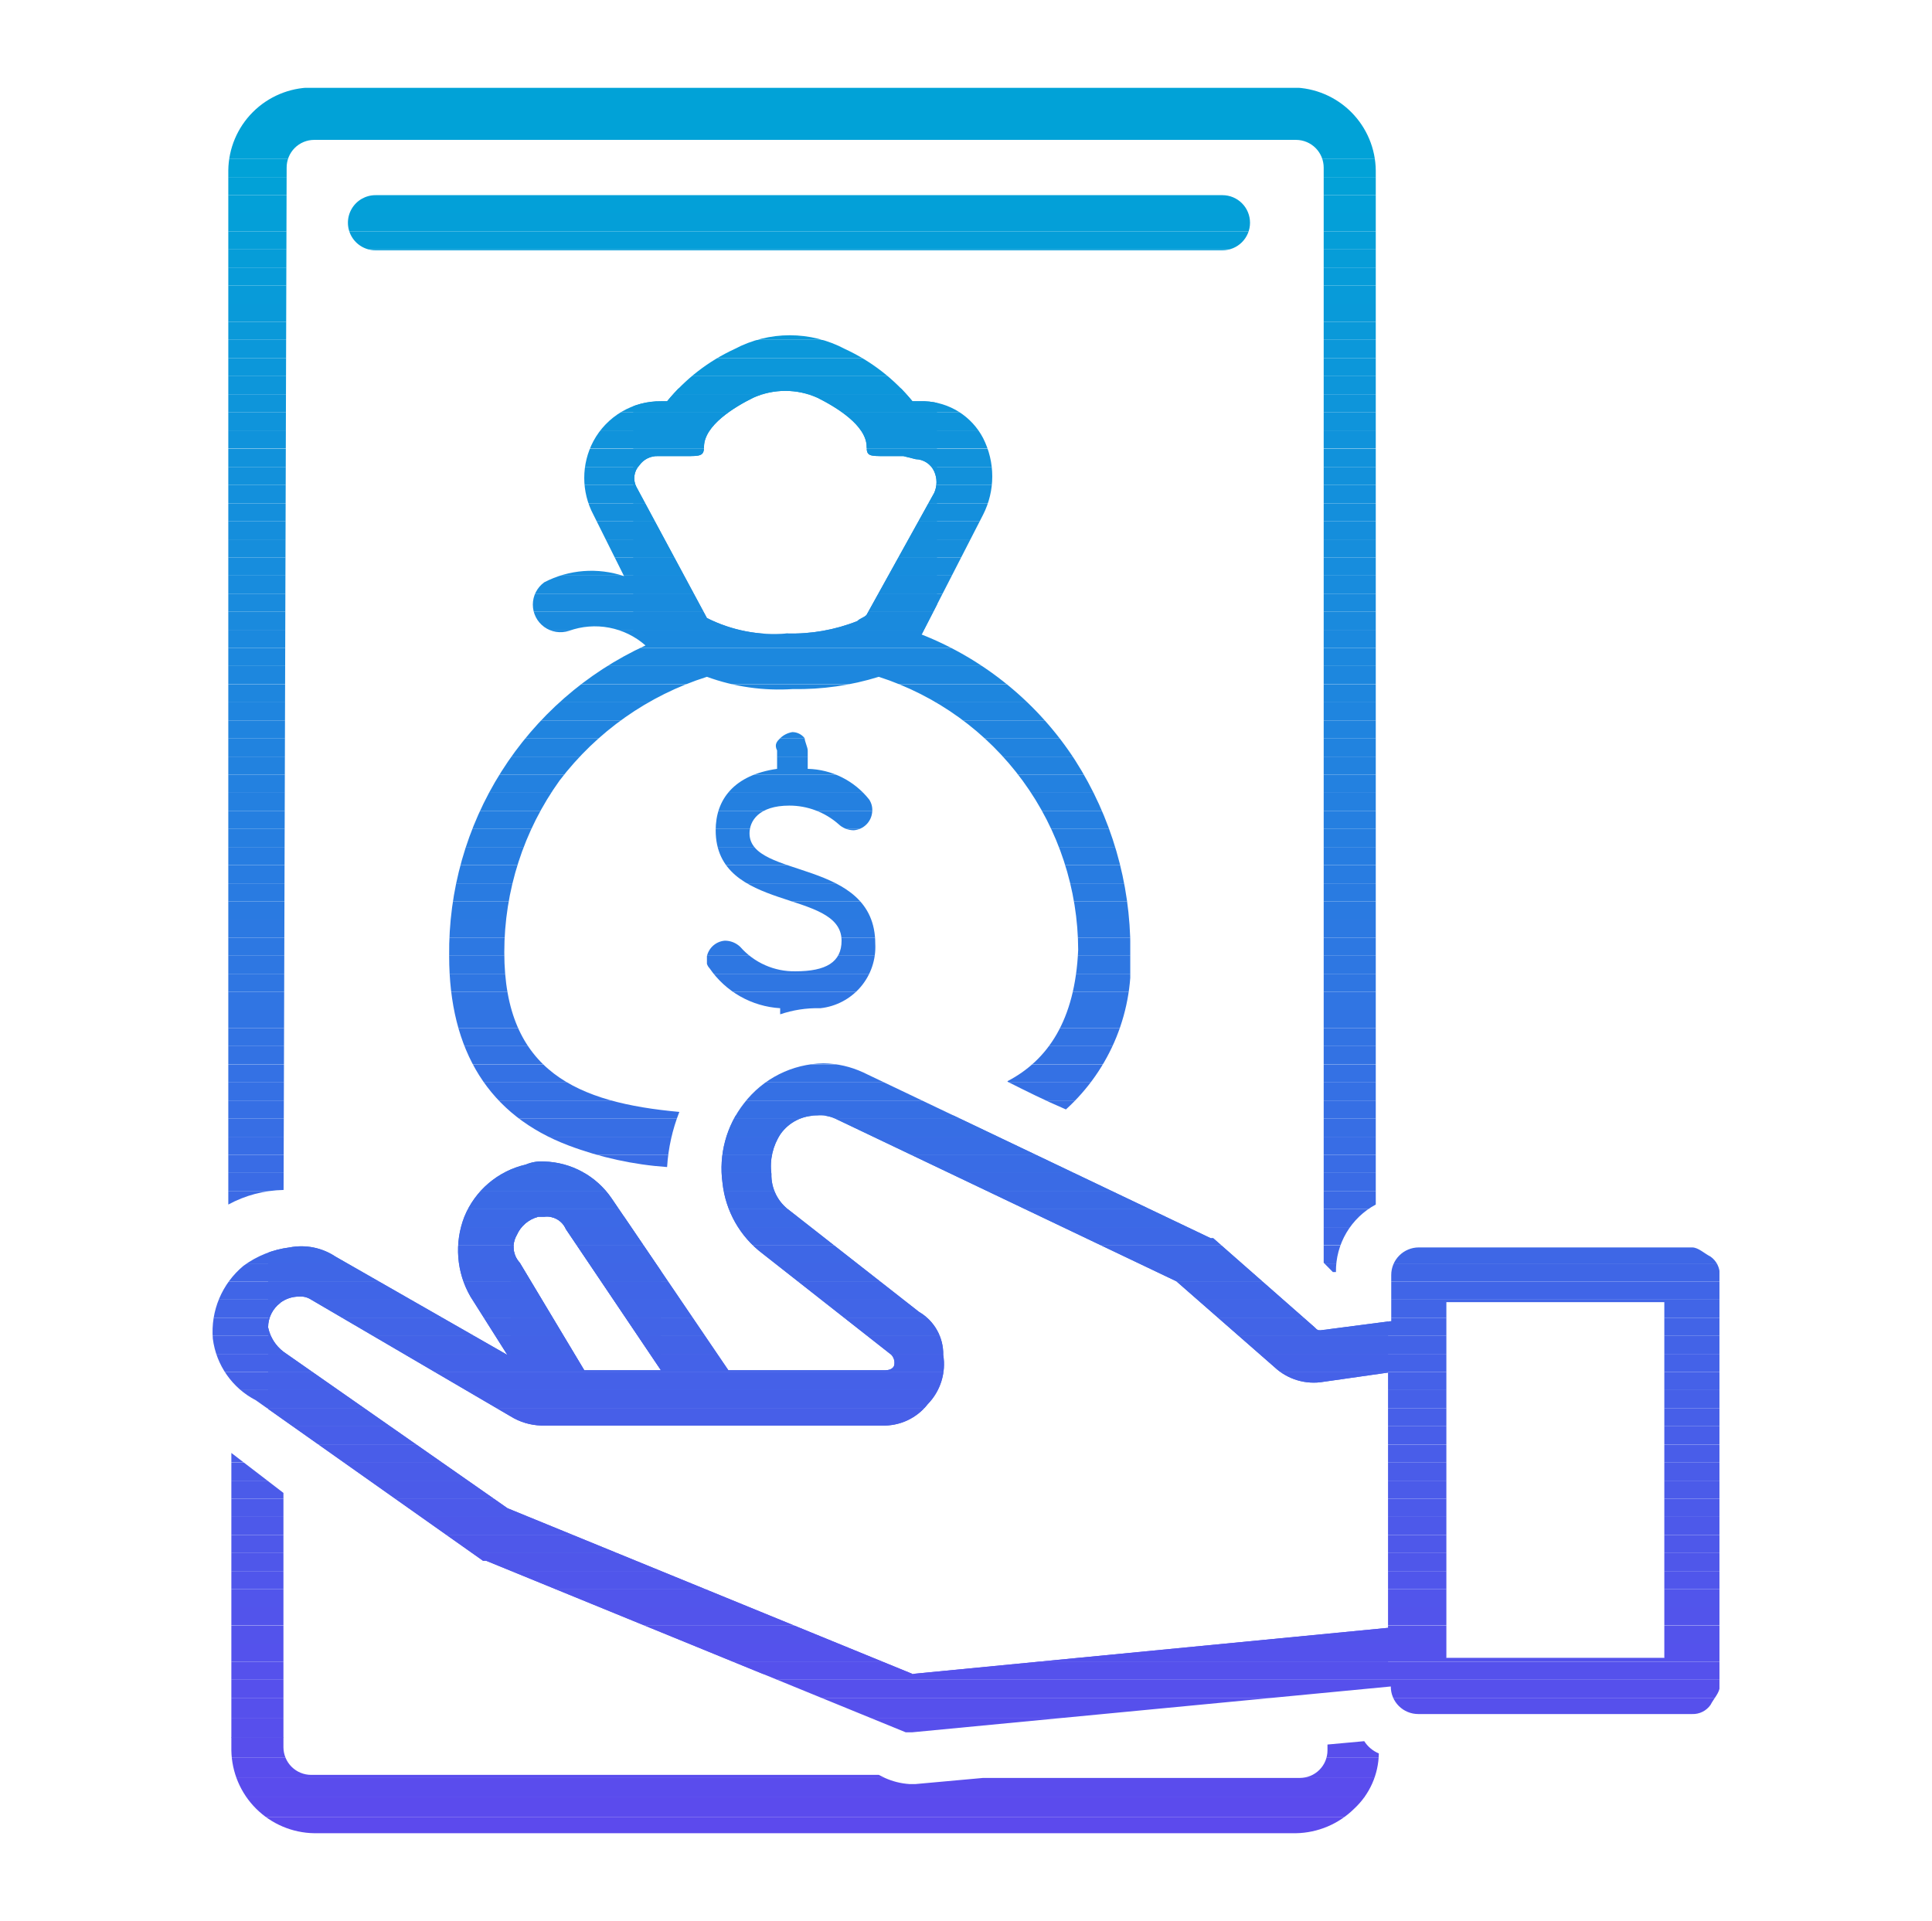 <svg id="Layer_1" data-name="Layer 1" xmlns="http://www.w3.org/2000/svg" xmlns:xlink="http://www.w3.org/1999/xlink" width="132.44" height="131.71" viewBox="0 0 132.44 131.71">
  <defs>
    <style>
      .cls-1 {
        fill: none;
      }

      .cls-2 {
        clip-path: url(#clip-path);
      }

      .cls-3 {
        fill: #069dd8;
      }

      .cls-4 {
        fill: #059ed8;
      }

      .cls-5 {
        fill: #049fd8;
      }

      .cls-6 {
        fill: #03a0d8;
      }

      .cls-7 {
        clip-path: url(#clip-path-2);
      }

      .cls-8 {
        fill: #5551ec;
      }

      .cls-9 {
        fill: #5452ec;
      }

      .cls-10 {
        fill: #5353eb;
      }

      .cls-11 {
        fill: #5254eb;
      }

      .cls-12 {
        fill: #5155eb;
      }

      .cls-13 {
        fill: #5056eb;
      }

      .cls-14 {
        fill: #4f57ea;
      }

      .cls-15 {
        fill: #4e58ea;
      }

      .cls-16 {
        fill: #4d59ea;
      }

      .cls-17 {
        fill: #4c5aea;
      }

      .cls-18 {
        fill: #4b5be9;
      }

      .cls-19 {
        fill: #4a5ce9;
      }

      .cls-20 {
        fill: #495de9;
      }

      .cls-21 {
        fill: #485ee9;
      }

      .cls-22 {
        fill: #475fe8;
      }

      .cls-23 {
        fill: #4660e8;
      }

      .cls-24 {
        fill: #4561e8;
      }

      .cls-25 {
        fill: #4462e8;
      }

      .cls-26 {
        fill: #4363e7;
      }

      .cls-27 {
        fill: #4264e7;
      }

      .cls-28 {
        fill: #4165e7;
      }

      .cls-29 {
        fill: #4065e7;
      }

      .cls-30 {
        fill: #3f66e6;
      }

      .cls-31 {
        fill: #3e67e6;
      }

      .cls-32 {
        fill: #3d68e6;
      }

      .cls-33 {
        fill: #3c69e6;
      }

      .cls-34 {
        fill: #3b6ae5;
      }

      .cls-35 {
        fill: #3a6be5;
      }

      .cls-36 {
        fill: #396ce5;
      }

      .cls-37 {
        fill: #386de5;
      }

      .cls-38 {
        fill: #376ee4;
      }

      .cls-39 {
        fill: #366fe4;
      }

      .cls-40 {
        fill: #574fec;
      }

      .cls-41 {
        fill: #5650ec;
      }

      .cls-42 {
        fill: #3570e4;
      }

      .cls-43 {
        fill: #3471e4;
      }

      .cls-44 {
        fill: #3372e3;
      }

      .cls-45 {
        clip-path: url(#clip-path-3);
      }

      .cls-46 {
        fill: #5c4aed;
      }

      .cls-47 {
        fill: #5b4bed;
      }

      .cls-48 {
        fill: #5a4ced;
      }

      .cls-49 {
        fill: #594ded;
      }

      .cls-50 {
        fill: #584eec;
      }

      .cls-51 {
        clip-path: url(#clip-path-4);
      }

      .cls-52 {
        fill: #3273e3;
      }

      .cls-53 {
        fill: #3174e3;
      }

      .cls-54 {
        fill: #3075e3;
      }

      .cls-55 {
        fill: #2f76e2;
      }

      .cls-56 {
        fill: #2e77e2;
      }

      .cls-57 {
        fill: #2d78e2;
      }

      .cls-58 {
        fill: #2c79e2;
      }

      .cls-59 {
        fill: #2a7ae1;
      }

      .cls-60 {
        fill: #297be1;
      }

      .cls-61 {
        fill: #287ce1;
      }

      .cls-62 {
        fill: #277de1;
      }

      .cls-63 {
        fill: #267ee0;
      }

      .cls-64 {
        fill: #257fe0;
      }

      .cls-65 {
        fill: #2480e0;
      }

      .cls-66 {
        fill: #2381e0;
      }

      .cls-67 {
        fill: #2282df;
      }

      .cls-68 {
        fill: #2183df;
      }

      .cls-69 {
        fill: #2084df;
      }

      .cls-70 {
        fill: #1f85df;
      }

      .cls-71 {
        fill: #1e86de;
      }

      .cls-72 {
        fill: #1d87de;
      }

      .cls-73 {
        fill: #1c88de;
      }

      .cls-74 {
        fill: #1b89de;
      }

      .cls-75 {
        fill: #1a8add;
      }

      .cls-76 {
        fill: #198bdd;
      }

      .cls-77 {
        fill: #188cdd;
      }

      .cls-78 {
        fill: #178ddd;
      }

      .cls-79 {
        fill: #168edc;
      }

      .cls-80 {
        fill: #158edc;
      }

      .cls-81 {
        fill: #148fdc;
      }

      .cls-82 {
        fill: #1390dc;
      }

      .cls-83 {
        fill: #1291db;
      }

      .cls-84 {
        fill: #1192db;
      }

      .cls-85 {
        fill: #1093db;
      }

      .cls-86 {
        fill: #0f94db;
      }

      .cls-87 {
        fill: #0e95da;
      }

      .cls-88 {
        fill: #0d96da;
      }

      .cls-89 {
        fill: #0c97da;
      }

      .cls-90 {
        fill: #0b98da;
      }

      .cls-91 {
        fill: #0a99d9;
      }

      .cls-92 {
        fill: #099ad9;
      }

      .cls-93 {
        fill: #089bd9;
      }

      .cls-94 {
        fill: #079cd9;
      }

      .cls-95 {
        fill: #02a1d7;
      }

      .cls-96 {
        fill: #01a2d7;
      }

      .cls-97 {
        clip-path: url(#clip-path-5);
      }

      .cls-98 {
        clip-path: url(#clip-path-6);
      }
    </style>
    <clipPath id="clip-path">
      <path id="SVGID" class="cls-1" d="M85.69,15.27a1.89,1.89,0,0,0-1.89-1.89H25.74a1.89,1.89,0,1,0,0,3.78H83.8a1.89,1.89,0,0,0,1.89-1.89Z"/>
    </clipPath>
    <clipPath id="clip-path-2">
      <path id="SVGID-2" data-name="SVGID" class="cls-1" d="M17.54,96,33.11,107h.21l28.81,11.78h.21l33-3.16h0a1.88,1.88,0,0,0,1.89,1.89H116a1.47,1.47,0,0,0,1.26-.63c.21-.42.63-.84.63-1.26V87.42a1.49,1.49,0,0,0-.63-1.27c-.42-.21-.84-.63-1.26-.63H97.26a1.89,1.89,0,0,0-1.89,1.9h0v3.15l-4.84.63h0c-.21,0-.21,0-.42-.21l-6.94-6.1H83L59.19,73.53h0a6.66,6.66,0,0,0-2.74-.63A7,7,0,0,0,51,75.64a7.25,7.25,0,0,0-1.47,5.47,7,7,0,0,0,2.74,4.83l8.83,6.94h0a.79.79,0,0,1,.21.64c0,.21-.21.42-.63.42H49.93l-8-11.78a5.79,5.79,0,0,0-4.63-2.53,2.73,2.73,0,0,0-1.26.21,6,6,0,0,0-4.21,3.58,6.34,6.34,0,0,0,.42,5.47l2.53,4L23,86.15a4.23,4.23,0,0,0-3.15-.63,6.73,6.73,0,0,0-3.16,1.26,5.87,5.87,0,0,0-2.1,5A5.53,5.53,0,0,0,17.54,96Zm81.61-6.73h14.94v24.4H99.15ZM35.42,84.68a2.21,2.21,0,0,1,1.47-1.26h.42a1.41,1.41,0,0,1,1.48.84l6.52,9.68H40.05l-4.42-7.37h0a1.6,1.6,0,0,1-.21-1.89Zm-16.2,4.63a2.15,2.15,0,0,1,1.27-.42,1.32,1.32,0,0,1,.84.21l13.67,8a4.22,4.22,0,0,0,2.1.63H60.45a3.81,3.81,0,0,0,3.15-1.47,3.92,3.92,0,0,0,1.06-3.37A3.34,3.34,0,0,0,63,89.94L54.14,83h0a3,3,0,0,1-1.26-2.53,4,4,0,0,1,.63-2.73A3,3,0,0,1,56,76.48a2.47,2.47,0,0,1,1.26.21L80.64,87.84l6.73,5.89h0a3.94,3.94,0,0,0,3.37,1l4.41-.63V111.6l-32.6,3.16L34.79,103.4,19.43,92.67h0A2.83,2.83,0,0,1,18.38,91a2.1,2.1,0,0,1,.84-1.68Z"/>
    </clipPath>
    <clipPath id="clip-path-3">
      <path id="SVGID-3" data-name="SVGID" class="cls-1" d="M15.86,99.61V120a5.77,5.77,0,0,0,5.68,5.68h67.3a5.82,5.82,0,0,0,4-1.69,5.27,5.27,0,0,0,1.68-3.78,2.17,2.17,0,0,1-1-.84L91,119.6V120a1.89,1.89,0,0,1-1.89,1.89H67.39l-4.63.42h-.42a4.89,4.89,0,0,1-1.68-.42l-.42-.21H21.33a1.9,1.9,0,0,1-1.9-1.89h0V102.35Z"/>
    </clipPath>
    <clipPath id="clip-path-4">
      <path id="SVGID-4" data-name="SVGID" class="cls-1" d="M19.65,11.49a1.89,1.89,0,0,1,1.89-1.9H88.85a1.9,1.9,0,0,1,1.89,1.9h0V86.57l.63.64h.21a5.18,5.18,0,0,1,2.73-4.63V11.7A5.75,5.75,0,0,0,88.64,6H21.33a5.75,5.75,0,0,0-5.68,5.68V82.58a8.26,8.26,0,0,1,3.79-1Z"/>
    </clipPath>
    <clipPath id="clip-path-5">
      <path id="SVGID-5" data-name="SVGID" class="cls-1" d="M69.07,74.16c1.27.64,2.53,1.27,4,1.9a13.56,13.56,0,0,0,4.42-10.94h0a24.09,24.09,0,0,0-3.79-13,22.28,22.28,0,0,0-10.52-8.62l4.21-8.21a5.8,5.8,0,0,0,0-5.26,4.71,4.71,0,0,0-4-2.52h-.84a13,13,0,0,0-4.62-3.58,8.07,8.07,0,0,0-7.58,0,13,13,0,0,0-4.62,3.58h-.42a5.19,5.19,0,0,0-4.63,2.73,5.38,5.38,0,0,0,0,5.05l2.1,4.21h0a7,7,0,0,0-5.47.42A1.89,1.89,0,0,0,39,43.25a5.25,5.25,0,0,1,5.25,1h0A23.13,23.13,0,0,0,30.79,65.54c0,6.52,2.74,10.94,8.21,13a23.84,23.84,0,0,0,6.73,1.47,12.33,12.33,0,0,1,.84-3.78c-6.94-.63-12-2.74-12-10.94a20.19,20.19,0,0,1,3.79-11.78A20.45,20.45,0,0,1,48.46,46.4a14.39,14.39,0,0,0,5.89.84,18.66,18.66,0,0,0,5.89-.84A19.72,19.72,0,0,1,73.91,65.12c-.21,4.84-2.1,7.57-4.84,9Zm-9.67-32c-.21.21-.42.21-.63.42a12.16,12.16,0,0,1-4.84.85,10.24,10.24,0,0,1-5.47-1.06l-4.84-9a1.29,1.29,0,0,1,.21-1.47,1.49,1.49,0,0,1,1.27-.63H47c1,0,1.26,0,1.26-.63,0-1.48,2.1-2.74,3.37-3.37a5.38,5.38,0,0,1,4.41,0c1.26.63,3.37,1.89,3.37,3.37,0,.63.21.63,1.26.63h1.26l.84.21a1.43,1.43,0,0,1,1.27.84,1.79,1.79,0,0,1,0,1.47Z"/>
    </clipPath>
    <clipPath id="clip-path-6">
      <path id="SVGID-6" data-name="SVGID" class="cls-1" d="M56.24,69.12A4.22,4.22,0,0,0,60,64.7c0-5.89-8.62-4.42-8.62-7.57,0-.84.63-1.9,2.73-1.9h0a5.1,5.1,0,0,1,3.37,1.27,1.52,1.52,0,0,0,1.05.42,1.37,1.37,0,0,0,1.26-1.26,1.28,1.28,0,0,0-.21-.85,5.53,5.53,0,0,0-4.21-2.1V51.45c0-.21-.21-.63-.21-.84a1.07,1.07,0,0,0-.84-.42,1.56,1.56,0,0,0-.84.42c-.21.21-.42.42-.21.84v1.26c-2.95.42-4.21,2.1-4.21,4.21,0,5.68,8.63,4,8.63,7.57,0,1.47-1.06,2.1-3.16,2.1a4.92,4.92,0,0,1-3.79-1.68,1.52,1.52,0,0,0-1.05-.42,1.37,1.37,0,0,0-1.26,1.26.78.78,0,0,0,.21.63,6.33,6.33,0,0,0,4.84,2.74v.42h0a7.91,7.91,0,0,1,2.73-.42Z"/>
    </clipPath>
  </defs>
  <title>infographic</title>
  <g>
    <g class="cls-2">
      <g>
        <rect class="cls-3" x="23.85" y="17.1" width="61.84" height="0.06"/>
        <rect class="cls-4" x="23.85" y="15.86" width="61.84" height="1.24"/>
        <rect class="cls-5" x="23.85" y="14.62" width="61.84" height="1.24"/>
        <rect class="cls-6" x="23.85" y="13.38" width="61.84" height="1.24"/>
      </g>
    </g>
    <g class="cls-7">
      <g>
        <rect class="cls-8" x="18.38" y="113.92" width="76.77" height="0.84"/>
        <rect class="cls-9" x="18.38" y="112.68" width="76.77" height="1.24"/>
        <rect class="cls-10" x="18.38" y="111.44" width="76.77" height="1.24"/>
        <rect class="cls-11" x="18.38" y="110.19" width="76.77" height="1.24"/>
        <rect class="cls-12" x="18.38" y="108.95" width="76.77" height="1.24"/>
        <rect class="cls-13" x="18.38" y="107.71" width="76.77" height="1.24"/>
        <rect class="cls-14" x="18.38" y="106.47" width="76.77" height="1.24"/>
        <rect class="cls-15" x="18.38" y="105.23" width="76.77" height="1.24"/>
        <rect class="cls-16" x="18.38" y="103.99" width="76.77" height="1.24"/>
        <rect class="cls-17" x="18.38" y="102.75" width="76.77" height="1.24"/>
        <rect class="cls-18" x="18.38" y="101.51" width="76.77" height="1.24"/>
        <rect class="cls-19" x="18.38" y="100.27" width="76.77" height="1.24"/>
        <rect class="cls-20" x="18.38" y="99.03" width="76.77" height="1.24"/>
        <rect class="cls-21" x="18.38" y="97.78" width="76.77" height="1.24"/>
        <rect class="cls-22" x="18.38" y="96.54" width="76.77" height="1.24"/>
        <rect class="cls-23" x="18.38" y="95.3" width="76.77" height="1.24"/>
        <rect class="cls-24" x="18.38" y="94.06" width="76.77" height="1.24"/>
        <rect class="cls-25" x="18.38" y="92.82" width="76.77" height="1.24"/>
        <rect class="cls-26" x="18.38" y="91.58" width="76.77" height="1.24"/>
        <rect class="cls-27" x="18.38" y="90.34" width="76.77" height="1.24"/>
        <rect class="cls-28" x="18.38" y="89.1" width="76.77" height="1.24"/>
        <rect class="cls-29" x="18.38" y="87.86" width="76.77" height="1.24"/>
        <rect class="cls-30" x="18.38" y="86.62" width="76.77" height="1.24"/>
        <rect class="cls-31" x="18.38" y="85.38" width="76.77" height="1.24"/>
        <rect class="cls-32" x="18.38" y="84.13" width="76.77" height="1.24"/>
        <rect class="cls-33" x="18.38" y="82.89" width="76.77" height="1.24"/>
        <rect class="cls-34" x="18.38" y="81.65" width="76.77" height="1.24"/>
        <rect class="cls-35" x="18.38" y="80.41" width="76.77" height="1.24"/>
        <rect class="cls-36" x="18.38" y="79.17" width="76.77" height="1.24"/>
        <rect class="cls-37" x="18.38" y="77.93" width="76.77" height="1.24"/>
        <rect class="cls-38" x="18.38" y="76.69" width="76.77" height="1.24"/>
        <rect class="cls-39" x="18.38" y="76.48" width="76.77" height="0.21"/>
        <rect class="cls-25" x="35" y="92.82" width="10.31" height="1.11"/>
        <rect class="cls-26" x="35" y="91.58" width="10.31" height="1.24"/>
        <rect class="cls-27" x="35" y="90.34" width="10.31" height="1.24"/>
        <rect class="cls-28" x="35" y="89.1" width="10.31" height="1.24"/>
        <rect class="cls-29" x="35" y="87.86" width="10.31" height="1.24"/>
        <rect class="cls-30" x="35" y="86.62" width="10.31" height="1.24"/>
        <rect class="cls-31" x="35" y="85.38" width="10.31" height="1.24"/>
        <rect class="cls-32" x="35" y="84.13" width="10.31" height="1.24"/>
        <rect class="cls-33" x="35" y="83.42" width="10.31" height="0.72"/>
        <rect class="cls-9" x="99.15" y="112.68" width="14.93" height="1.03"/>
        <rect class="cls-10" x="99.15" y="111.44" width="14.93" height="1.24"/>
        <rect class="cls-11" x="99.15" y="110.19" width="14.93" height="1.24"/>
        <rect class="cls-12" x="99.15" y="108.95" width="14.93" height="1.24"/>
        <rect class="cls-13" x="99.15" y="107.71" width="14.93" height="1.24"/>
        <rect class="cls-14" x="99.15" y="106.47" width="14.93" height="1.24"/>
        <rect class="cls-15" x="99.15" y="105.23" width="14.93" height="1.24"/>
        <rect class="cls-16" x="99.15" y="103.99" width="14.93" height="1.24"/>
        <rect class="cls-17" x="99.15" y="102.75" width="14.93" height="1.24"/>
        <rect class="cls-18" x="99.15" y="101.51" width="14.93" height="1.24"/>
        <rect class="cls-19" x="99.15" y="100.27" width="14.93" height="1.24"/>
        <rect class="cls-20" x="99.15" y="99.03" width="14.93" height="1.24"/>
        <rect class="cls-21" x="99.15" y="97.78" width="14.93" height="1.24"/>
        <rect class="cls-22" x="99.15" y="96.54" width="14.93" height="1.24"/>
        <rect class="cls-23" x="99.15" y="95.3" width="14.93" height="1.24"/>
        <rect class="cls-24" x="99.15" y="94.06" width="14.93" height="1.24"/>
        <rect class="cls-25" x="99.15" y="92.82" width="14.93" height="1.24"/>
        <rect class="cls-26" x="99.15" y="91.58" width="14.93" height="1.24"/>
        <rect class="cls-27" x="99.15" y="90.34" width="14.93" height="1.24"/>
        <rect class="cls-28" x="99.15" y="89.31" width="14.93" height="1.03"/>
        <rect class="cls-40" x="14.39" y="117.77" width="103.48" height="0.99"/>
        <rect class="cls-41" x="14.39" y="116.4" width="103.48" height="1.37"/>
        <rect class="cls-41" x="14.39" y="115.16" width="103.48" height="1.24"/>
        <rect class="cls-8" x="14.39" y="113.92" width="103.48" height="1.24"/>
        <rect class="cls-9" x="14.39" y="112.68" width="103.48" height="1.24"/>
        <rect class="cls-10" x="14.39" y="111.44" width="103.48" height="1.24"/>
        <rect class="cls-11" x="14.39" y="110.19" width="103.48" height="1.24"/>
        <rect class="cls-12" x="14.39" y="108.95" width="103.48" height="1.24"/>
        <rect class="cls-13" x="14.39" y="107.71" width="103.48" height="1.24"/>
        <rect class="cls-14" x="14.39" y="106.47" width="103.48" height="1.24"/>
        <rect class="cls-15" x="14.39" y="105.23" width="103.48" height="1.24"/>
        <rect class="cls-16" x="14.39" y="103.99" width="103.48" height="1.24"/>
        <rect class="cls-17" x="14.39" y="102.75" width="103.48" height="1.24"/>
        <rect class="cls-18" x="14.39" y="101.51" width="103.48" height="1.24"/>
        <rect class="cls-19" x="14.39" y="100.27" width="103.48" height="1.24"/>
        <rect class="cls-20" x="14.39" y="99.03" width="103.48" height="1.24"/>
        <rect class="cls-21" x="14.39" y="97.78" width="103.48" height="1.24"/>
        <rect class="cls-22" x="14.39" y="96.54" width="103.48" height="1.24"/>
        <rect class="cls-23" x="14.39" y="95.3" width="103.48" height="1.24"/>
        <rect class="cls-24" x="14.39" y="94.06" width="103.48" height="1.24"/>
        <rect class="cls-25" x="14.39" y="92.82" width="103.48" height="1.24"/>
        <rect class="cls-26" x="14.39" y="91.58" width="103.48" height="1.24"/>
        <rect class="cls-27" x="14.39" y="90.34" width="103.48" height="1.24"/>
        <rect class="cls-28" x="14.39" y="89.1" width="103.48" height="1.24"/>
        <rect class="cls-29" x="14.39" y="87.86" width="103.48" height="1.24"/>
        <rect class="cls-30" x="14.39" y="86.62" width="103.48" height="1.24"/>
        <rect class="cls-31" x="14.39" y="85.38" width="103.48" height="1.24"/>
        <rect class="cls-32" x="14.39" y="84.13" width="103.48" height="1.24"/>
        <rect class="cls-33" x="14.39" y="82.89" width="103.48" height="1.24"/>
        <rect class="cls-34" x="14.39" y="81.65" width="103.48" height="1.24"/>
        <rect class="cls-35" x="14.39" y="80.41" width="103.48" height="1.24"/>
        <rect class="cls-36" x="14.39" y="79.17" width="103.48" height="1.24"/>
        <rect class="cls-37" x="14.39" y="77.93" width="103.48" height="1.24"/>
        <rect class="cls-38" x="14.39" y="76.69" width="103.48" height="1.24"/>
        <rect class="cls-39" x="14.39" y="75.45" width="103.48" height="1.24"/>
        <rect class="cls-42" x="14.39" y="74.21" width="103.48" height="1.24"/>
        <rect class="cls-43" x="14.39" y="72.97" width="103.48" height="1.24"/>
        <rect class="cls-44" x="14.39" y="72.9" width="103.48" height="0.06"/>
      </g>
    </g>
    <g class="cls-45">
      <g>
        <rect class="cls-46" x="15.86" y="124.56" width="78.66" height="1.14"/>
        <rect class="cls-47" x="15.86" y="123.19" width="78.66" height="1.37"/>
        <rect class="cls-48" x="15.86" y="121.85" width="78.66" height="1.37"/>
        <rect class="cls-49" x="15.86" y="120.48" width="78.66" height="1.37"/>
        <rect class="cls-50" x="15.86" y="119.11" width="78.66" height="1.37"/>
        <rect class="cls-40" x="15.86" y="117.77" width="78.66" height="1.37"/>
        <rect class="cls-41" x="15.86" y="116.4" width="78.66" height="1.37"/>
        <rect class="cls-41" x="15.86" y="115.16" width="78.66" height="1.24"/>
        <rect class="cls-8" x="15.86" y="113.92" width="78.66" height="1.24"/>
        <rect class="cls-9" x="15.86" y="112.68" width="78.66" height="1.24"/>
        <rect class="cls-10" x="15.86" y="111.44" width="78.66" height="1.24"/>
        <rect class="cls-11" x="15.86" y="110.19" width="78.66" height="1.24"/>
        <rect class="cls-12" x="15.86" y="108.95" width="78.66" height="1.24"/>
        <rect class="cls-13" x="15.86" y="107.71" width="78.66" height="1.24"/>
        <rect class="cls-14" x="15.86" y="106.47" width="78.66" height="1.24"/>
        <rect class="cls-15" x="15.86" y="105.23" width="78.66" height="1.24"/>
        <rect class="cls-16" x="15.86" y="103.99" width="78.66" height="1.24"/>
        <rect class="cls-17" x="15.86" y="102.75" width="78.66" height="1.24"/>
        <rect class="cls-18" x="15.86" y="101.51" width="78.66" height="1.24"/>
        <rect class="cls-19" x="15.86" y="100.27" width="78.66" height="1.24"/>
        <rect class="cls-20" x="15.86" y="99.61" width="78.66" height="0.65"/>
      </g>
    </g>
    <g class="cls-51">
      <g>
        <rect class="cls-30" x="15.65" y="86.62" width="78.66" height="0.59"/>
        <rect class="cls-31" x="15.65" y="85.38" width="78.66" height="1.24"/>
        <rect class="cls-32" x="15.65" y="84.13" width="78.66" height="1.24"/>
        <rect class="cls-33" x="15.65" y="82.89" width="78.66" height="1.24"/>
        <rect class="cls-34" x="15.65" y="81.65" width="78.66" height="1.24"/>
        <rect class="cls-35" x="15.65" y="80.41" width="78.66" height="1.24"/>
        <rect class="cls-36" x="15.65" y="79.17" width="78.66" height="1.24"/>
        <rect class="cls-37" x="15.65" y="77.93" width="78.66" height="1.24"/>
        <rect class="cls-38" x="15.65" y="76.69" width="78.66" height="1.24"/>
        <rect class="cls-39" x="15.65" y="75.45" width="78.66" height="1.24"/>
        <rect class="cls-42" x="15.65" y="74.21" width="78.66" height="1.24"/>
        <rect class="cls-43" x="15.65" y="72.97" width="78.66" height="1.24"/>
        <rect class="cls-44" x="15.65" y="71.72" width="78.66" height="1.24"/>
        <rect class="cls-52" x="15.65" y="70.48" width="78.66" height="1.24"/>
        <rect class="cls-53" x="15.65" y="69.24" width="78.66" height="1.24"/>
        <rect class="cls-54" x="15.65" y="68" width="78.66" height="1.24"/>
        <rect class="cls-55" x="15.65" y="66.76" width="78.66" height="1.24"/>
        <rect class="cls-56" x="15.65" y="65.52" width="78.66" height="1.24"/>
        <rect class="cls-57" x="15.65" y="64.28" width="78.66" height="1.24"/>
        <rect class="cls-58" x="15.65" y="63.04" width="78.66" height="1.24"/>
        <rect class="cls-59" x="15.65" y="61.8" width="78.66" height="1.24"/>
        <rect class="cls-60" x="15.65" y="60.56" width="78.66" height="1.24"/>
        <rect class="cls-61" x="15.65" y="59.31" width="78.66" height="1.24"/>
        <rect class="cls-62" x="15.65" y="58.07" width="78.66" height="1.24"/>
        <rect class="cls-63" x="15.65" y="56.83" width="78.66" height="1.24"/>
        <rect class="cls-64" x="15.65" y="55.59" width="78.66" height="1.24"/>
        <rect class="cls-65" x="15.65" y="54.35" width="78.66" height="1.24"/>
        <rect class="cls-66" x="15.65" y="53.11" width="78.66" height="1.24"/>
        <rect class="cls-67" x="15.65" y="51.87" width="78.66" height="1.24"/>
        <rect class="cls-68" x="15.65" y="50.63" width="78.66" height="1.24"/>
        <rect class="cls-69" x="15.65" y="49.39" width="78.66" height="1.24"/>
        <rect class="cls-70" x="15.65" y="48.15" width="78.66" height="1.24"/>
        <rect class="cls-71" x="15.65" y="46.91" width="78.66" height="1.24"/>
        <rect class="cls-72" x="15.65" y="45.66" width="78.66" height="1.24"/>
        <rect class="cls-73" x="15.65" y="44.42" width="78.66" height="1.24"/>
        <rect class="cls-74" x="15.65" y="43.18" width="78.66" height="1.24"/>
        <rect class="cls-75" x="15.65" y="41.94" width="78.66" height="1.24"/>
        <rect class="cls-76" x="15.65" y="40.7" width="78.66" height="1.24"/>
        <rect class="cls-77" x="15.65" y="39.46" width="78.66" height="1.24"/>
        <rect class="cls-78" x="15.65" y="38.22" width="78.66" height="1.24"/>
        <rect class="cls-79" x="15.65" y="36.98" width="78.66" height="1.24"/>
        <rect class="cls-80" x="15.65" y="35.74" width="78.66" height="1.24"/>
        <rect class="cls-81" x="15.65" y="34.5" width="78.66" height="1.24"/>
        <rect class="cls-82" x="15.65" y="33.25" width="78.66" height="1.24"/>
        <rect class="cls-83" x="15.65" y="32.01" width="78.66" height="1.24"/>
        <rect class="cls-84" x="15.65" y="30.77" width="78.66" height="1.24"/>
        <rect class="cls-85" x="15.65" y="29.51" width="78.66" height="1.24"/>
        <rect class="cls-86" x="15.65" y="28.27" width="78.66" height="1.24"/>
        <rect class="cls-87" x="15.65" y="27.03" width="78.66" height="1.24"/>
        <rect class="cls-88" x="15.65" y="25.79" width="78.66" height="1.24"/>
        <rect class="cls-89" x="15.65" y="24.55" width="78.66" height="1.24"/>
        <rect class="cls-90" x="15.65" y="23.31" width="78.66" height="1.24"/>
        <rect class="cls-91" x="15.65" y="22.06" width="78.66" height="1.24"/>
        <rect class="cls-92" x="15.65" y="20.82" width="78.66" height="1.24"/>
        <rect class="cls-93" x="15.65" y="19.58" width="78.66" height="1.24"/>
        <rect class="cls-94" x="15.65" y="18.34" width="78.66" height="1.24"/>
        <rect class="cls-3" x="15.65" y="17.1" width="78.66" height="1.24"/>
        <rect class="cls-4" x="15.65" y="15.86" width="78.66" height="1.24"/>
        <rect class="cls-5" x="15.65" y="14.62" width="78.66" height="1.24"/>
        <rect class="cls-6" x="15.65" y="13.38" width="78.66" height="1.24"/>
        <rect class="cls-95" x="15.65" y="12.14" width="78.66" height="1.24"/>
        <rect class="cls-96" x="15.65" y="10.9" width="78.66" height="1.24"/>
        <rect class="cls-96" x="15.65" y="6.02" width="78.66" height="4.88"/>
      </g>
    </g>
    <g class="cls-97">
      <g>
        <rect class="cls-74" x="43.41" y="43.18" width="20.82" height="0.27"/>
        <rect class="cls-75" x="43.41" y="41.94" width="20.82" height="1.24"/>
        <rect class="cls-76" x="43.41" y="40.7" width="20.82" height="1.24"/>
        <rect class="cls-77" x="43.41" y="39.46" width="20.82" height="1.24"/>
        <rect class="cls-78" x="43.41" y="38.22" width="20.82" height="1.24"/>
        <rect class="cls-79" x="43.41" y="36.98" width="20.82" height="1.24"/>
        <rect class="cls-80" x="43.41" y="35.74" width="20.82" height="1.24"/>
        <rect class="cls-81" x="43.41" y="34.5" width="20.82" height="1.24"/>
        <rect class="cls-82" x="43.41" y="33.25" width="20.82" height="1.24"/>
        <rect class="cls-83" x="43.41" y="32.01" width="20.82" height="1.24"/>
        <rect class="cls-84" x="43.41" y="30.77" width="20.82" height="1.24"/>
        <rect class="cls-85" x="43.41" y="29.51" width="20.82" height="1.24"/>
        <rect class="cls-86" x="43.41" y="28.27" width="20.82" height="1.24"/>
        <rect class="cls-87" x="43.41" y="27.03" width="20.82" height="1.24"/>
        <rect class="cls-88" x="43.41" y="26.63" width="20.82" height="0.4"/>
        <rect class="cls-36" x="30.79" y="79.17" width="46.69" height="0.88"/>
        <rect class="cls-37" x="30.79" y="77.93" width="46.69" height="1.24"/>
        <rect class="cls-38" x="30.79" y="76.69" width="46.69" height="1.24"/>
        <rect class="cls-39" x="30.79" y="75.45" width="46.69" height="1.24"/>
        <rect class="cls-42" x="30.79" y="74.21" width="46.69" height="1.24"/>
        <rect class="cls-43" x="30.79" y="72.97" width="46.69" height="1.24"/>
        <rect class="cls-44" x="30.79" y="71.72" width="46.69" height="1.24"/>
        <rect class="cls-52" x="30.79" y="70.48" width="46.69" height="1.24"/>
        <rect class="cls-53" x="30.79" y="69.24" width="46.69" height="1.24"/>
        <rect class="cls-54" x="30.79" y="68" width="46.69" height="1.24"/>
        <rect class="cls-55" x="30.79" y="66.76" width="46.69" height="1.24"/>
        <rect class="cls-56" x="30.79" y="65.52" width="46.69" height="1.24"/>
        <rect class="cls-57" x="30.79" y="64.28" width="46.69" height="1.24"/>
        <rect class="cls-58" x="30.79" y="63.04" width="46.69" height="1.24"/>
        <rect class="cls-59" x="30.79" y="61.8" width="46.69" height="1.24"/>
        <rect class="cls-60" x="30.79" y="60.56" width="46.69" height="1.24"/>
        <rect class="cls-61" x="30.79" y="59.31" width="46.69" height="1.24"/>
        <rect class="cls-62" x="30.79" y="58.07" width="46.69" height="1.24"/>
        <rect class="cls-63" x="30.79" y="56.83" width="46.69" height="1.24"/>
        <rect class="cls-64" x="30.79" y="55.59" width="46.69" height="1.24"/>
        <rect class="cls-65" x="30.79" y="54.35" width="46.69" height="1.24"/>
        <rect class="cls-66" x="30.79" y="53.11" width="46.69" height="1.24"/>
        <rect class="cls-67" x="30.79" y="51.87" width="46.69" height="1.24"/>
        <rect class="cls-68" x="30.79" y="50.63" width="46.69" height="1.24"/>
        <rect class="cls-69" x="30.79" y="49.39" width="46.69" height="1.24"/>
        <rect class="cls-70" x="30.79" y="48.15" width="46.69" height="1.24"/>
        <rect class="cls-71" x="30.79" y="46.91" width="46.69" height="1.24"/>
        <rect class="cls-72" x="30.79" y="45.66" width="46.69" height="1.24"/>
        <rect class="cls-73" x="30.79" y="44.42" width="46.69" height="1.24"/>
        <rect class="cls-74" x="30.79" y="43.18" width="46.69" height="1.24"/>
        <rect class="cls-75" x="30.79" y="41.94" width="46.69" height="1.24"/>
        <rect class="cls-76" x="30.79" y="40.7" width="46.69" height="1.24"/>
        <rect class="cls-77" x="30.79" y="39.46" width="46.69" height="1.24"/>
        <rect class="cls-78" x="30.79" y="38.22" width="46.69" height="1.24"/>
        <rect class="cls-79" x="30.79" y="36.98" width="46.69" height="1.24"/>
        <rect class="cls-80" x="30.79" y="35.74" width="46.69" height="1.24"/>
        <rect class="cls-81" x="30.79" y="34.5" width="46.69" height="1.24"/>
        <rect class="cls-82" x="30.79" y="33.25" width="46.69" height="1.24"/>
        <rect class="cls-83" x="30.79" y="32.01" width="46.69" height="1.24"/>
        <rect class="cls-84" x="30.79" y="30.77" width="46.69" height="1.24"/>
        <rect class="cls-85" x="30.79" y="29.51" width="46.69" height="1.24"/>
        <rect class="cls-86" x="30.79" y="28.27" width="46.69" height="1.24"/>
        <rect class="cls-87" x="30.79" y="27.03" width="46.69" height="1.24"/>
        <rect class="cls-88" x="30.79" y="25.79" width="46.69" height="1.24"/>
        <rect class="cls-89" x="30.79" y="24.55" width="46.69" height="1.24"/>
        <rect class="cls-90" x="30.79" y="23.31" width="46.69" height="1.24"/>
        <rect class="cls-91" x="30.79" y="22.63" width="46.69" height="0.67"/>
      </g>
    </g>
    <g class="cls-98">
      <g>
        <rect class="cls-53" x="48.46" y="69.24" width="11.57" height="0.29"/>
        <rect class="cls-54" x="48.46" y="68" width="11.57" height="1.24"/>
        <rect class="cls-55" x="48.46" y="66.76" width="11.57" height="1.24"/>
        <rect class="cls-56" x="48.46" y="65.52" width="11.57" height="1.24"/>
        <rect class="cls-57" x="48.46" y="64.28" width="11.57" height="1.24"/>
        <rect class="cls-58" x="48.46" y="63.04" width="11.57" height="1.24"/>
        <rect class="cls-59" x="48.46" y="61.8" width="11.57" height="1.24"/>
        <rect class="cls-60" x="48.46" y="60.56" width="11.57" height="1.24"/>
        <rect class="cls-61" x="48.46" y="59.31" width="11.57" height="1.24"/>
        <rect class="cls-62" x="48.46" y="58.07" width="11.57" height="1.24"/>
        <rect class="cls-63" x="48.46" y="56.83" width="11.57" height="1.24"/>
        <rect class="cls-64" x="48.46" y="55.59" width="11.57" height="1.24"/>
        <rect class="cls-65" x="48.46" y="54.35" width="11.57" height="1.24"/>
        <rect class="cls-66" x="48.46" y="53.11" width="11.57" height="1.24"/>
        <rect class="cls-67" x="48.46" y="51.87" width="11.57" height="1.24"/>
        <rect class="cls-68" x="48.46" y="50.63" width="11.57" height="1.24"/>
        <rect class="cls-69" x="48.46" y="50.19" width="11.57" height="0.44"/>
      </g>
    </g>
  </g>
</svg>
